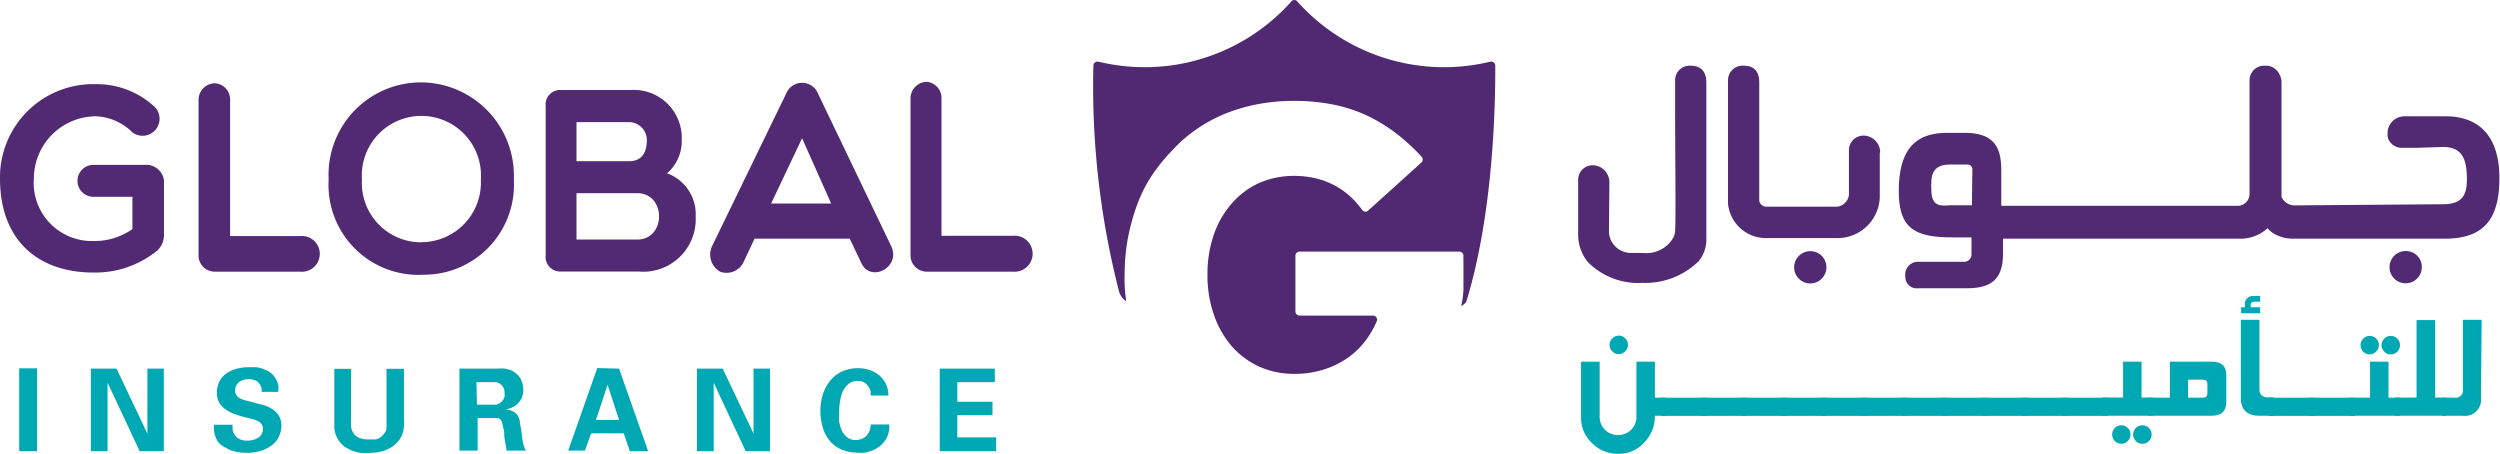 <svg xmlns="http://www.w3.org/2000/svg" viewBox="0 0 171.99 31.22"><defs><style>.cls-1{fill:#512973;}.cls-2{fill:#522a73;}.cls-3{fill:#00a8b4;}</style></defs><title>global</title><g id="Layer_2" data-name="Layer 2"><g id="Layer_1-2" data-name="Layer 1"><path class="cls-1" d="M100.52,21.07a6,6,0,0,0,.16-1.15c0-.39,0-.79,0-1.19,0-.08,0-.18,0-.3s0-.27,0-.43a3.28,3.28,0,0,1,0-.4.28.28,0,0,0-.28-.29h-11a.29.29,0,0,0-.28.29v3.83a.29.29,0,0,0,.28.28l5.06,0a.28.28,0,0,1,.25.4,6.28,6.28,0,0,1-.74,1.29A5.44,5.44,0,0,1,92.6,24.7a6.31,6.31,0,0,1-1.62.75,6.65,6.65,0,0,1-1.92.27,5.83,5.83,0,0,1-2.39-.48,5.62,5.62,0,0,1-1.93-1.42,6.53,6.53,0,0,1-1.24-2.2,8.11,8.11,0,0,1-.43-2.71,8.26,8.26,0,0,1,.43-2.75A6.4,6.4,0,0,1,84.74,14a5.4,5.4,0,0,1,1.93-1.43,6,6,0,0,1,2.39-.47,6.28,6.28,0,0,1,1.46.17,5.37,5.37,0,0,1,1.32.5,5.24,5.24,0,0,1,1.12.81,6.25,6.25,0,0,1,.75.86.27.27,0,0,0,.41.05l3.67-3.31a.29.29,0,0,0,0-.41,14.35,14.35,0,0,0-1.68-1.55A11.34,11.34,0,0,0,94,7.93a10.4,10.4,0,0,0-2.35-.75,13.8,13.8,0,0,0-2.62-.24,13.43,13.43,0,0,0-2.41.21,12.1,12.1,0,0,0-2.23.63,10.25,10.25,0,0,0-2,1.06,9.63,9.63,0,0,0-1.72,1.48,12.22,12.22,0,0,0-1.45,1.79,10,10,0,0,0-1,2,15,15,0,0,0-.63,2.3,13.92,13.92,0,0,0-.22,2.47,10,10,0,0,0,.11,1.83s-.27-.09-.48-.6A56.85,56.85,0,0,1,75.22,4.52a.29.29,0,0,1,.34-.28A13.51,13.51,0,0,0,88.84.1a.26.26,0,0,1,.41,0,13.53,13.53,0,0,0,13.29,4.14.28.28,0,0,1,.33.28c0,1.75,0,9.77-2,16.25a1,1,0,0,1-.38.3"/><path class="cls-2" d="M10,11.34H6.43a1.1,1.1,0,1,0,0,2.2H9.11v2.22a4.5,4.5,0,0,1-2.68.82,4,4,0,0,1-4.1-4.3A4.29,4.29,0,0,1,6.59,8,3.76,3.76,0,0,1,9.11,9.11a1.17,1.17,0,0,0,1.56-1.73A5.85,5.85,0,0,0,6.59,5.79,6.41,6.41,0,0,0,0,12.28c0,4.3,2.67,6.47,6.43,6.47a6.77,6.77,0,0,0,4.4-1.52,1.46,1.46,0,0,0,.45-1V12.4A1.23,1.23,0,0,0,10,11.34"/><path class="cls-2" d="M20.66,16.24H15.83V6.87a1.11,1.11,0,0,0-1.05-1.14,1.14,1.14,0,0,0-1.12,1.14V17.54a1.11,1.11,0,0,0,1.12,1.15h5.88a1.23,1.23,0,1,0,0-2.45"/><path class="cls-2" d="M29.15,5.67a6.36,6.36,0,0,0-6.54,6.68,6.19,6.19,0,0,0,6.54,6.55,6.19,6.19,0,0,0,6.2-6.55,6.42,6.42,0,0,0-6.2-6.68m-.19,11a4.08,4.08,0,0,1-4.06-4.31,4.1,4.1,0,1,1,8.18,0A4.1,4.1,0,0,1,29,16.66"/><path class="cls-2" d="M45.9,11.91a2.89,2.89,0,0,0,1-2.27,3.3,3.3,0,0,0-3.48-3.45H38.54a1,1,0,0,0-1,1.12V17.56a1,1,0,0,0,1,1.12h5.4a3.61,3.61,0,0,0,3.92-3.77,3,3,0,0,0-2-3M39.66,8.4h3.63A1.24,1.24,0,0,1,44.5,9.64c0,1-.47,1.45-1.21,1.45H39.66Zm4.18,8.08H39.66V13.29h4.18c2,0,2,3.19,0,3.19"/><path class="cls-2" d="M56.28,6.45a1.18,1.18,0,0,0-2.2,0L49,16.91a1.35,1.35,0,0,0,.56,1.79,1.3,1.3,0,0,0,1.58-.64l.77-1.64h6.55l.78,1.64c.64,1.46,2.79.3,2.06-1.15ZM53.05,14l2.13-4.49,2,4.49Z"/><path class="cls-2" d="M69.64,16.22H64.77V6.77a1.11,1.11,0,0,0-1-1.14,1.14,1.14,0,0,0-1.13,1.14V17.54a1.12,1.12,0,0,0,1.13,1.15h5.92a1.24,1.24,0,1,0,0-2.47"/><path class="cls-2" d="M165.52,17.27a1.11,1.11,0,1,0,1.09,1.1,1.09,1.09,0,0,0-1.09-1.1"/><path class="cls-2" d="M129.35,10.49a1.16,1.16,0,0,0-1.09-1.16,1,1,0,0,0-1.06,1v3.07a.93.93,0,0,1-.81.82l-3.74,0h-1.13a.51.51,0,0,1-.49-.39V5.68c0-.89-.47-1.16-1.08-1.16a1,1,0,0,0-1.07,1v.15s0,.07,0,.1V7.23h0V14a2.62,2.62,0,0,0,2.66,2.38h1l3.78,0a2.91,2.91,0,0,0,3-2.78v-3.1Z"/><path class="cls-2" d="M110.72,12.54a1.17,1.17,0,0,0-1.09-1.17,1,1,0,0,0-1.06,1v.72l0,3a3,3,0,0,0,.66,1.93h0A4.88,4.88,0,0,0,113,19.46h0a5.23,5.23,0,0,0,3.87-1.5h0a2.35,2.35,0,0,0,.52-1.55V5.68c0-.86-.47-1.16-1.09-1.16a1,1,0,0,0-1.06,1V7.27c0,3,.06,7.73,0,8.64a1.56,1.56,0,0,1-.09.38A2.14,2.14,0,0,1,113,17.4h0l-.81,0a1.51,1.51,0,0,1-1.5-1.43Z"/><path class="cls-2" d="M168.24,8,165.4,8a1.18,1.18,0,0,0-1.14,1,.08.08,0,0,0,0,0v0s0,.06,0,.08h0s0,.07,0,.11a1.55,1.55,0,0,0,0,.21.8.8,0,0,0,.21.42,1,1,0,0,0,.74.35h1l1.86-.06c1.38,0,1.61.93,1.64,2.05s-.19,1.89-1.64,1.89l-10.25.08a1,1,0,0,1-.86-.58V5.7a1.12,1.12,0,0,0-.13-.56,1.08,1.08,0,0,0-.8-.62h-.27a1,1,0,0,0-1,1V6.76l0,6.58a.82.82,0,0,1-.82.82l-16.26,0,0-2.4c0-1.37-.29-2.62-2.5-2.62H134c-1.78,0-3.37.66-3.37,4,0,2.5,1,3.19,3.67,3.19h1.33v1.16a.5.5,0,0,1-.5.52H132a.88.88,0,0,0-.92,1,.78.78,0,0,0,.89.82l2.6,0h.76c1.85,0,2.47-.8,2.47-2.41v-1H154a2.77,2.77,0,0,0,2-.72,1.85,1.85,0,0,0,.39.35,2.68,2.68,0,0,0,1.33.37h10.48c2.64,0,3.75-1.31,3.75-4.16S170.59,8,168.24,8m-32.58,6.12,0,0v0h-1.44c-.47,0-1.35.27-1.35-1.06a2.89,2.89,0,0,1,0-.51c0-1.23.93-1.23,1.38-1.23h1.13a.32.32,0,0,1,.31.33Z"/><path class="cls-2" d="M124.56,17.28a1.11,1.11,0,1,0,1.09,1.1,1.1,1.1,0,0,0-1.09-1.1"/><path class="cls-3" d="M114.61,28.6h-.76a2.58,2.58,0,0,1-.72,1.83,2.35,2.35,0,0,1-1.79.79,2.48,2.48,0,0,1-1.81-.73,2.37,2.37,0,0,1-.76-1.78V24.88h1.28v3.79a1.25,1.25,0,0,0,1.26,1.26,1.25,1.25,0,0,0,.9-.36,1.22,1.22,0,0,0,.37-.9V24.88h1.27v2.48h.76ZM112,23.72a.65.65,0,0,1-.64.64.58.58,0,0,1-.44-.19.58.58,0,0,1-.19-.45.65.65,0,0,1,.63-.63.58.58,0,0,1,.45.19.58.58,0,0,1,.19.44"/><rect class="cls-3" x="114.27" y="27.36" width="3.16" height="1.25"/><rect class="cls-3" x="117.03" y="27.36" width="3.16" height="1.25"/><rect class="cls-3" x="119.78" y="27.36" width="3.16" height="1.25"/><rect class="cls-3" x="122.54" y="27.36" width="3.16" height="1.25"/><rect class="cls-3" x="125.3" y="27.36" width="3.16" height="1.25"/><rect class="cls-3" x="128.06" y="27.36" width="3.16" height="1.25"/><rect class="cls-3" x="130.82" y="27.36" width="3.16" height="1.25"/><rect class="cls-3" x="133.58" y="27.36" width="3.16" height="1.25"/><rect class="cls-3" x="136.34" y="27.36" width="3.16" height="1.25"/><rect class="cls-3" x="139.09" y="27.36" width="3.16" height="1.25"/><rect class="cls-3" x="141.85" y="27.36" width="3.16" height="1.25"/><path class="cls-3" d="M148.1,28.6h-3.48V27.35h1.44V24.88h1.27v2.47h.77Zm-1.53,1.29a.58.58,0,0,1-.19.45.58.58,0,0,1-.44.19.6.6,0,0,1-.45-.19.61.61,0,0,1-.18-.45.64.64,0,0,1,.18-.45.63.63,0,0,1,.45-.18.6.6,0,0,1,.44.18.61.61,0,0,1,.19.45m1.45,0a.62.62,0,0,1-.19.46.61.61,0,0,1-.45.18.58.58,0,0,1-.44-.19.62.62,0,0,1-.19-.45.65.65,0,0,1,.19-.45.6.6,0,0,1,.44-.18.61.61,0,0,1,.45.18.6.6,0,0,1,.19.45"/><path class="cls-3" d="M153.16,27.66c0,.63-.34.94-1,.94h-4.37V27.36h1.49V24.88h2.88q1,0,1,.93Zm-1.3-.61v-.63q0-.3-.33-.3h-1v1.24h1c.22,0,.33-.11.33-.31"/><path class="cls-3" d="M155.49,21.55h-1.31v-.41h.26v-.23a.5.5,0,0,1,.16-.39.57.57,0,0,1,.41-.16h.48v.4h-.35c-.2,0-.3.07-.3.2v.18h.65Zm.95,7.05h-1c-.85,0-1.28-.41-1.28-1.23V22h1.28v4.77c0,.38.21.57.64.57h.34Z"/><rect class="cls-3" x="156.09" y="27.36" width="3.16" height="1.25"/><rect class="cls-3" x="158.85" y="27.36" width="3.16" height="1.25"/><path class="cls-3" d="M165.11,28.6h-3.49V27.36h1.43V24.88h1.27v2.48h.79Zm-1.45-4.85a.65.65,0,0,1-.63.63.58.58,0,0,1-.45-.19.6.6,0,0,1-.18-.44.61.61,0,0,1,.18-.45.58.58,0,0,1,.45-.19.58.58,0,0,1,.44.19.58.58,0,0,1,.19.45m1.45,0a.63.63,0,0,1-.64.63.58.58,0,0,1-.44-.19.62.62,0,0,1,0-.89.58.58,0,0,1,.44-.19.61.61,0,0,1,.45.18.62.62,0,0,1,.19.46"/><polygon class="cls-3" points="168.3 28.6 164.76 28.6 164.76 27.35 166.25 27.35 166.25 22.02 167.53 22.02 167.53 27.35 168.3 27.35 168.3 28.6"/><path class="cls-3" d="M170.68,27.36a1.11,1.11,0,0,1-1.28,1.24H168V27.36h.88a.5.5,0,0,0,.56-.57V22h1.29Z"/><rect class="cls-3" x="1.32" y="25.34" width="1.23" height="5.7"/><polygon class="cls-3" points="6.25 25.36 8.02 25.36 10.14 29.83 10.14 25.36 11.27 25.36 11.27 31.04 9.61 31.04 7.4 26.33 7.4 31.04 6.25 31.04 6.25 25.36"/><path class="cls-3" d="M16,29.22c0,.07,0,.16,0,.29a.89.89,0,0,0,.11.35.8.8,0,0,0,.3.31,1.07,1.07,0,0,0,.59.14,1.36,1.36,0,0,0,.8-.22.71.71,0,0,0,.29-.58A.55.55,0,0,0,18,29.2a.48.48,0,0,0-.2-.2,1.72,1.72,0,0,0-.33-.14L17,28.74a6.79,6.79,0,0,1-.89-.27,2.34,2.34,0,0,1-.65-.35,1.33,1.33,0,0,1-.4-.46,1.41,1.41,0,0,1-.14-.64,1.67,1.67,0,0,1,.13-.67,1.38,1.38,0,0,1,.4-.56,1.87,1.87,0,0,1,.7-.38,3.11,3.11,0,0,1,1-.15l.46,0a1.82,1.82,0,0,1,.46.11,2.19,2.19,0,0,1,.44.2,1.42,1.42,0,0,1,.36.33,1.65,1.65,0,0,1,.18.31,1.5,1.5,0,0,1,.1.3,1.38,1.38,0,0,1,0,.26c0,.07,0,.14,0,.19H18s0-.13,0-.22a.81.81,0,0,0-.12-.29.75.75,0,0,0-.27-.26,1,1,0,0,0-.5-.1,1,1,0,0,0-.68.21.69.69,0,0,0-.25.56.55.55,0,0,0,.08.32.67.67,0,0,0,.23.21,1.5,1.5,0,0,0,.38.15l.54.14.72.19a2.43,2.43,0,0,1,.63.29,1.42,1.42,0,0,1,.43.45,1.29,1.29,0,0,1,.17.68,1.73,1.73,0,0,1-.16.72,1.53,1.53,0,0,1-.46.59A2.6,2.6,0,0,1,18,31a3.3,3.3,0,0,1-1,.15,3.38,3.38,0,0,1-.91-.11,2,2,0,0,1-.63-.28A1.14,1.14,0,0,1,15,30.4a1.86,1.86,0,0,1-.2-.43,1.56,1.56,0,0,1-.08-.41c0-.13,0-.24,0-.34Z"/><path class="cls-3" d="M24.15,25.37v3.46a3.87,3.87,0,0,0,0,.48,1.08,1.08,0,0,0,.14.45.88.88,0,0,0,.37.34,1.65,1.65,0,0,0,.7.13h.2l.3,0a1,1,0,0,0,.32-.15,1.08,1.08,0,0,0,.27-.29.42.42,0,0,0,.09-.14.74.74,0,0,0,.05-.19q0-.12,0-.27c0-.1,0-.22,0-.37V25.37h1.2v3.54A2.32,2.32,0,0,1,27.63,30a2,2,0,0,1-.59.69,2.29,2.29,0,0,1-.81.37,3.67,3.67,0,0,1-.86.1l-.5,0a2.53,2.53,0,0,1-.59-.14,2.86,2.86,0,0,1-.58-.29A1.9,1.9,0,0,1,23,29.5c0-.22,0-.47,0-.74V25.37Z"/><path class="cls-3" d="M31.61,25.36h2.65a2.32,2.32,0,0,1,.46,0,2.17,2.17,0,0,1,.42.11,1.2,1.2,0,0,1,.37.23,1.19,1.19,0,0,1,.38.52,1.75,1.75,0,0,1,.11.58,1.39,1.39,0,0,1-.14.65,1.73,1.73,0,0,1-.34.41,1.59,1.59,0,0,1-.4.22l-.3.1a1.19,1.19,0,0,1,.51.14.84.84,0,0,1,.29.27,1.38,1.38,0,0,1,.14.39c0,.15.05.32.08.51s.08.58.1.74.05.28.07.36l.09.26a1.09,1.09,0,0,1,.08.15H34.84c0-.08,0-.22-.06-.41L34.69,30c0-.22,0-.41-.08-.59a2.63,2.63,0,0,0-.08-.36.35.35,0,0,0-.1-.19.7.7,0,0,0-.16-.1l-.18,0H32.86V31H31.61Zm1.2,2.48h1l.29,0a.61.61,0,0,0,.33-.14l.08-.07.11-.13a1.72,1.72,0,0,0,.09-.19,1.1,1.1,0,0,0,0-.27.71.71,0,0,0-.11-.43.74.74,0,0,0-.19-.2.66.66,0,0,0-.33-.12l-.48,0h-.82Z"/><path class="cls-3" d="M42.59,25.36l2,5.68H43.33l-.42-1.23H40.67L40.24,31H39.09l2-5.68Zm0,3.53-.79-2.42L41,28.89Z"/><polygon class="cls-3" points="47.95 25.36 49.72 25.36 51.84 29.83 51.84 25.36 52.97 25.36 52.97 31.04 51.3 31.04 49.1 26.33 49.1 31.04 47.95 31.04 47.95 25.36"/><path class="cls-3" d="M59.9,27.21q0-.08,0-.24a.91.91,0,0,0-.13-.33,1,1,0,0,0-.27-.3.83.83,0,0,0-.49-.13,1,1,0,0,0-.58.16,1.5,1.5,0,0,0-.4.46,2.4,2.4,0,0,0-.22.67,4.41,4.41,0,0,0-.08.83c0,.05,0,.14,0,.26a2.88,2.88,0,0,0,0,.39,2.46,2.46,0,0,0,.11.45,1.44,1.44,0,0,0,.21.41,1,1,0,0,0,.33.31.91.91,0,0,0,.49.12,1.15,1.15,0,0,0,.37-.06,1.09,1.09,0,0,0,.33-.19,1.14,1.14,0,0,0,.23-.33,1.22,1.22,0,0,0,.1-.49h1.28c0,.08,0,.18,0,.28a2.1,2.1,0,0,1-.06.33,1.6,1.6,0,0,1-.15.37,2.11,2.11,0,0,1-.27.36,1.88,1.88,0,0,1-.4.31,2,2,0,0,1-.42.19,2.33,2.33,0,0,1-.44.1,1.87,1.87,0,0,1-.4,0,2.8,2.8,0,0,1-1.23-.25,2.19,2.19,0,0,1-.8-.66,2.47,2.47,0,0,1-.43-.91,4.07,4.07,0,0,1-.14-1,4,4,0,0,1,.18-1.23,2.87,2.87,0,0,1,.53-.94,2.15,2.15,0,0,1,.82-.61A2.67,2.67,0,0,1,59,25.33a2.61,2.61,0,0,1,.85.13,2.11,2.11,0,0,1,.67.39,1.86,1.86,0,0,1,.44.59,1.93,1.93,0,0,1,.16.77Z"/><polygon class="cls-3" points="64.65 25.36 68.44 25.36 68.44 26.29 65.86 26.29 65.86 27.64 68.28 27.64 68.28 28.56 65.86 28.56 65.86 30.09 68.53 30.09 68.53 31.04 64.65 31.04 64.65 25.36"/></g></g></svg>
